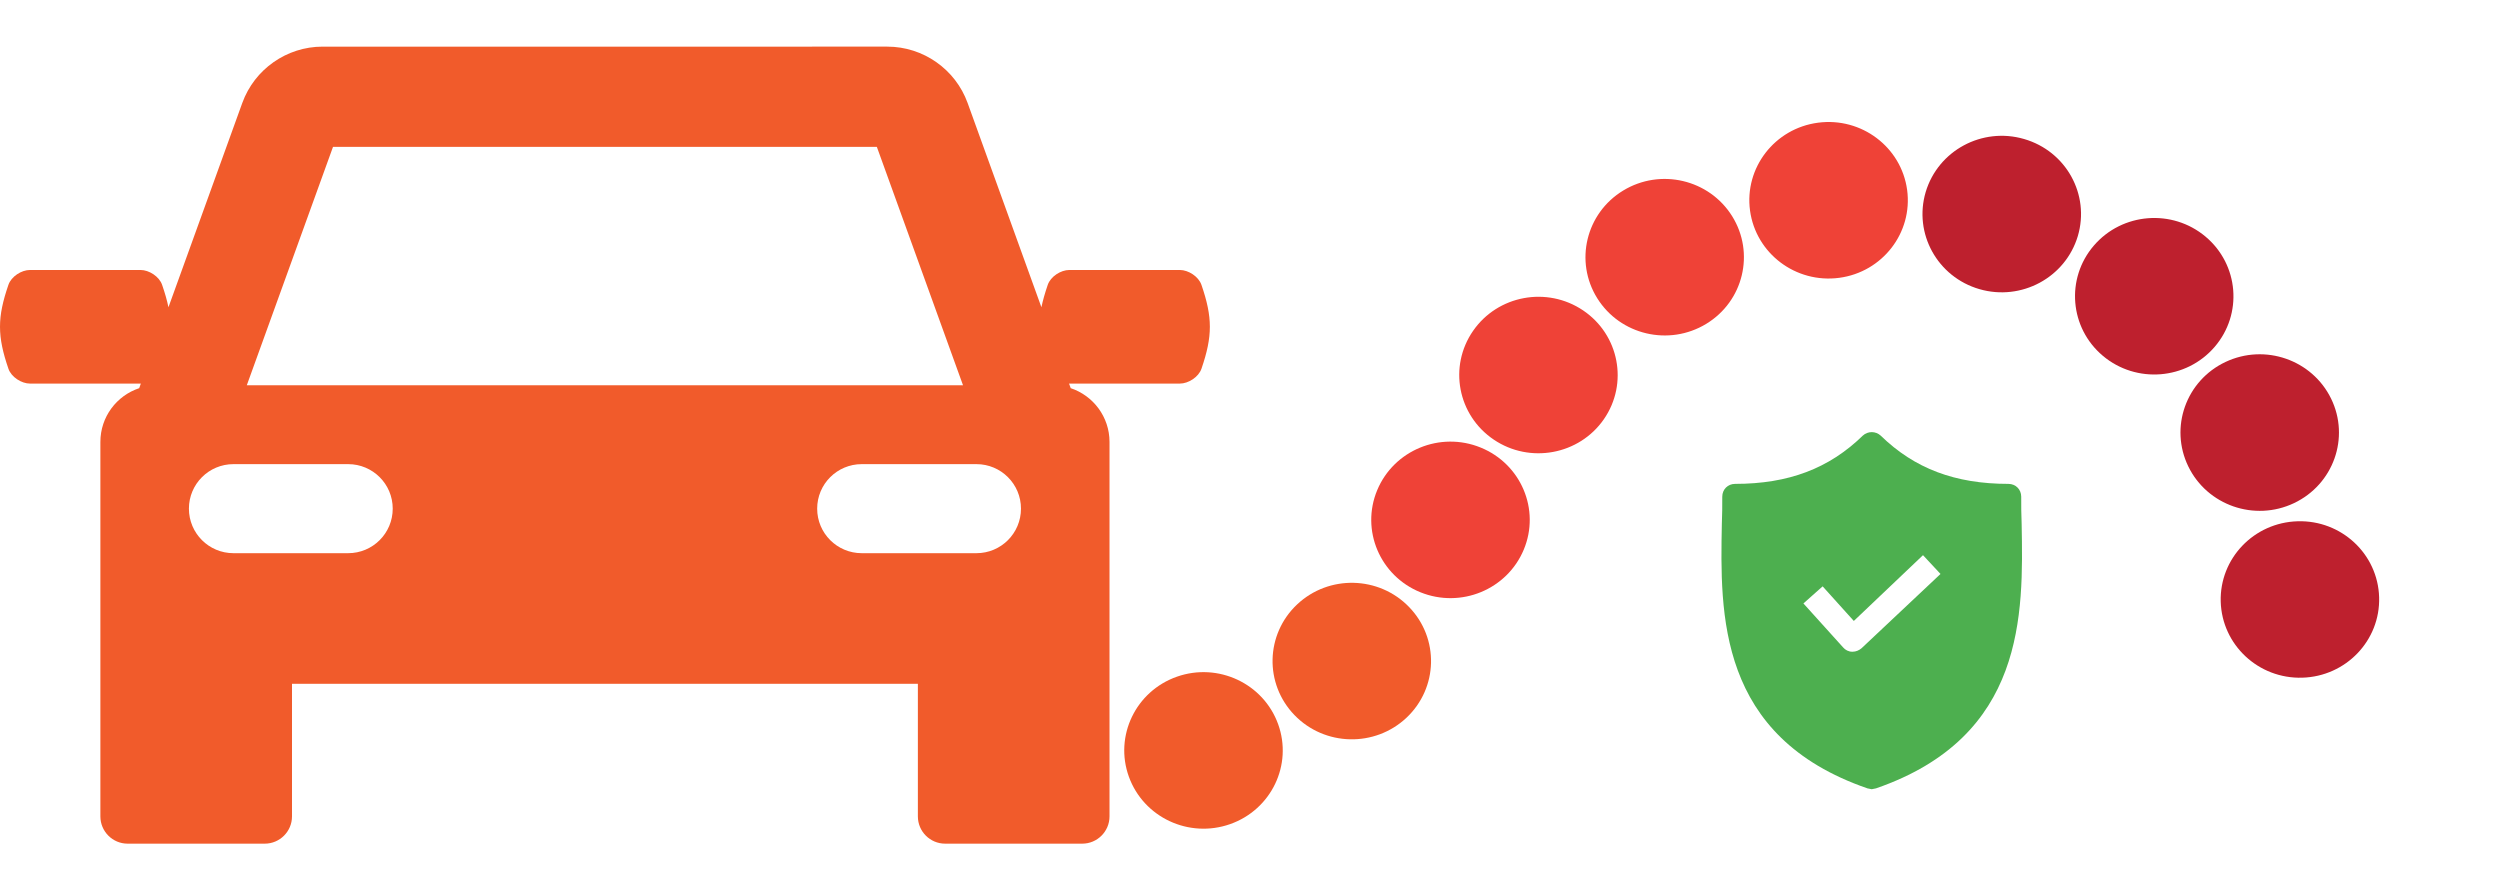 <?xml version="1.0" encoding="utf-8"?>
<!-- Generator: Adobe Illustrator 16.0.0, SVG Export Plug-In . SVG Version: 6.00 Build 0)  -->
<!DOCTYPE svg PUBLIC "-//W3C//DTD SVG 1.1//EN" "http://www.w3.org/Graphics/SVG/1.1/DTD/svg11.dtd">
<svg version="1.1" id="Layer_1" xmlns="http://www.w3.org/2000/svg" xmlns:xlink="http://www.w3.org/1999/xlink" x="0px" y="0px"
	 width="123.083px" height="43.667px" viewBox="0 0 123.083 43.667" enable-background="new 0 0 123.083 43.667"
	 xml:space="preserve">
<path fill="#F15B2B" d="M59.151,14.024c-0.142-0.412-0.645-0.732-1.063-0.732c-1.814,0-3.628,0-5.441,0
	c-0.42,0-0.922,0.32-1.063,0.732c-0.138,0.404-0.241,0.764-0.312,1.103L47.638,5.068c-0.6-1.658-2.188-2.772-3.951-2.772H15.881
	c-1.765,0-3.352,1.114-3.952,2.772l-3.636,10.06c-0.068-0.338-0.172-0.698-0.312-1.104c-0.141-0.412-0.643-0.732-1.062-0.732
	c-1.814,0-3.629,0-5.443,0c-0.419,0-0.921,0.32-1.062,0.732c-0.552,1.604-0.552,2.522,0,4.129c0.141,0.412,0.644,0.732,1.063,0.732
	c1.813,0,3.628,0,5.442,0c0.005,0,0.011-0.003,0.016-0.003l-0.082,0.229c-1.11,0.368-1.911,1.412-1.911,2.646v8.424v0.693v9.32
	c0,0.74,0.601,1.342,1.342,1.342h6.75c0.741,0,1.342-0.602,1.342-1.342v-6.529H45.19v6.529c0,0.74,0.601,1.342,1.342,1.342h6.751
	c0.739,0,1.342-0.602,1.342-1.342v-9.32v-0.693v-8.424c0-1.232-0.802-2.278-1.91-2.646l-0.083-0.229c0.006,0,0.01,0.003,0.016,0.003
	c1.814,0,3.629,0,5.442,0c0.418,0,0.921-0.32,1.063-0.732C59.703,16.547,59.703,15.629,59.151,14.024z M16.395,7.231H43.17
	l4.242,11.736H12.151L16.395,7.231z M17.141,27.235h-5.647c-1.212,0-2.193-0.98-2.193-2.193c0-1.211,0.981-2.191,2.193-2.191h5.647
	c1.212,0,2.194,0.98,2.194,2.191C19.335,26.255,18.353,27.235,17.141,27.235z M48.074,27.235h-5.648
	c-1.211,0-2.194-0.98-2.194-2.193c0-1.211,0.983-2.191,2.194-2.191h5.648c1.211,0,2.192,0.98,2.192,2.191
	C50.267,26.255,49.285,27.235,48.074,27.235z"/>
<g>
	<path fill="#EF4237" d="M77.944,15.284c1.779,1.202,2.234,3.601,1.02,5.355s-3.645,2.206-5.421,1.005
		c-1.779-1.2-2.235-3.599-1.019-5.354C73.739,14.533,76.167,14.084,77.944,15.284"/>
	<path fill="#BE202E" d="M97.453,14.235c2.066,0.6,4.232-0.569,4.844-2.61c0.607-2.042-0.576-4.183-2.645-4.781
		c-2.066-0.602-4.234,0.568-4.844,2.609C94.203,11.495,95.386,13.637,97.453,14.235"/>
	<path fill="#EF4237" d="M90.546,13.679c2.135-0.282,3.633-2.223,3.348-4.33c-0.287-2.109-2.25-3.59-4.386-3.308
		c-2.135,0.281-3.635,2.222-3.348,4.329C86.448,12.479,88.409,13.96,90.546,13.679"/>
	<path fill="#EF4237" d="M78.637,14.683c1.131,1.812,3.532,2.376,5.367,1.261c1.835-1.116,2.404-3.489,1.275-5.301
		c-1.131-1.813-3.533-2.376-5.367-1.26C78.079,10.498,77.508,12.871,78.637,14.683"/>
	<path fill="#F15B2B" d="M57.942,33.316c-2.029,0.715-3.088,2.92-2.364,4.924c0.725,2.004,2.956,3.049,4.985,2.334
		c2.029-0.715,3.088-2.92,2.363-4.922C62.202,33.648,59.971,32.602,57.942,33.316"/>
	<path fill="#F15B2B" d="M69.377,29.889c-1.486-1.541-3.955-1.6-5.516-0.131c-1.559,1.469-1.618,3.906-0.131,5.447
		c1.486,1.539,3.955,1.599,5.516,0.131C70.805,33.867,70.864,31.43,69.377,29.889"/>
	<path fill="#BE202E" d="M109.333,29.623c0.063,2.127,1.857,3.804,4.012,3.742c2.154-0.061,3.85-1.834,3.787-3.961
		c-0.061-2.127-1.855-3.803-4.01-3.74C110.969,25.724,109.272,27.496,109.333,29.623"/>
	<path fill="#BE202E" d="M107.737,22.964c0.932,1.918,3.262,2.728,5.203,1.807c1.943-0.921,2.762-3.222,1.83-5.14
		c-0.934-1.92-3.262-2.729-5.205-1.809C107.622,18.743,106.804,21.044,107.737,22.964"/>
	<path fill="#BE202E" d="M103.533,17.52c1.643,1.379,4.103,1.181,5.499-0.439c1.395-1.621,1.195-4.053-0.447-5.432
		c-1.64-1.377-4.101-1.181-5.497,0.441C101.695,13.71,101.892,16.142,103.533,17.52"/>
	<path fill="#EF4237" d="M72.897,22.034c-1.992-0.812-4.271,0.129-5.092,2.096c-0.82,1.967,0.131,4.219,2.123,5.028
		s4.271-0.129,5.092-2.098C75.84,25.095,74.889,22.844,72.897,22.034"/>
</g>
<g>
	<g>
		<path fill="#4DAF4F" d="M99.532,25.799c-0.021-0.462-0.021-0.904-0.021-1.345c0-0.358-0.273-0.631-0.631-0.631
			c-2.627,0-4.625-0.757-6.286-2.375c-0.253-0.231-0.631-0.231-0.884,0c-1.661,1.619-3.658,2.375-6.286,2.375
			c-0.358,0-0.631,0.273-0.631,0.631c0,0.441,0,0.883-0.021,1.345c-0.084,4.416-0.21,10.47,7.169,13.015l0.21,0.042l0.21-0.042
			C99.721,36.269,99.616,30.236,99.532,25.799z M91.647,31.918c-0.126,0.104-0.273,0.168-0.441,0.168h-0.021
			c-0.168,0-0.336-0.084-0.442-0.211l-1.955-2.166l0.946-0.841l1.535,1.703l3.406-3.238l0.862,0.925L91.647,31.918z"/>
	</g>
</g>
</svg>
